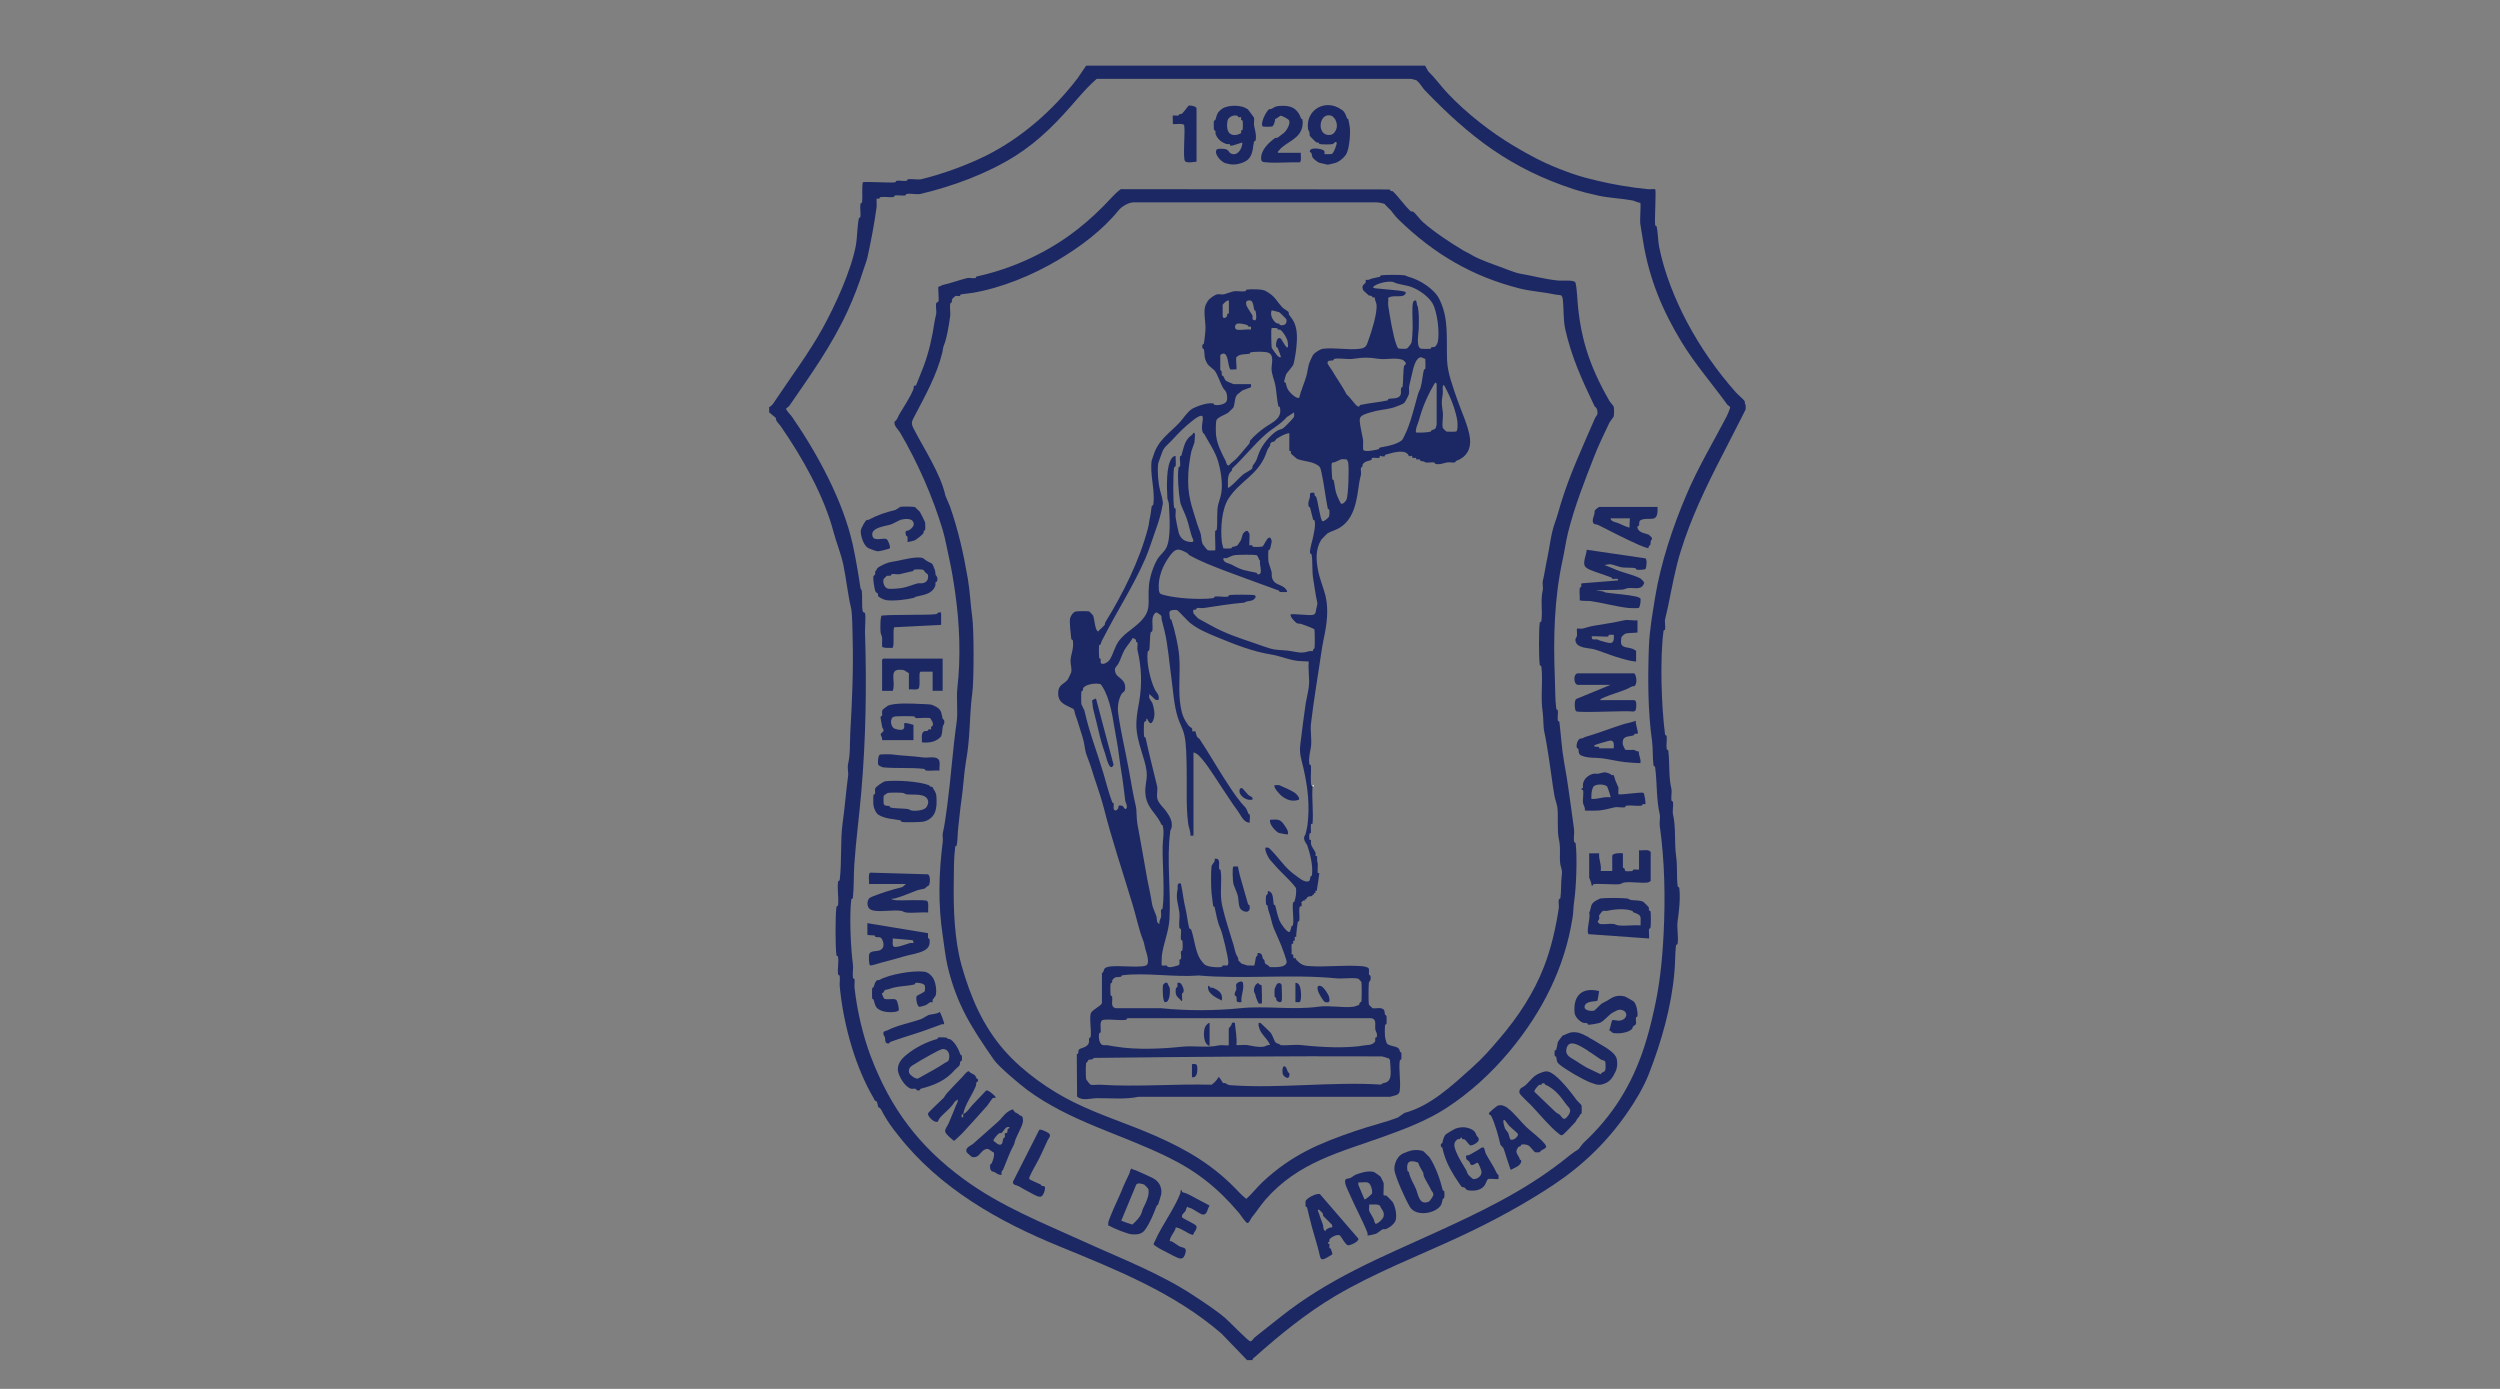 <svg xmlns="http://www.w3.org/2000/svg" id="Capa_1" data-name="Capa 1" viewBox="0 0 180 100"><rect x="0" y="0" width="180" height="100" fill="#808080" stroke="none"/><defs><style>      .cls-1 {        fill: #fafafb;      }      .cls-2 {        fill: #1c2863;      }    </style></defs><path class="cls-2" d="M102.61,4.74l.24.42c.52.49.92,1.08,1.41,1.59,1.34,1.41,3.09,2.78,4.74,3.76,1.09.65,2.06,1.17,3.23,1.63.63.25,1.3.49,1.9.65,1.17.31,2.3.55,3.57.72.31.04.62.07.94.11.16.02.36-.02.53,0,.09.09-.05,2.2,0,2.57.01.1.1.07.11.12.09.4.09,1,.18,1.47.36,1.83,1.14,3.78,2.01,5.42.96,1.81,2.14,3.5,3.52,5.06.14.16.58.51.64.66.02.05-.04.18.06.22v.33c-.1.19-.19.37-.28.56-1.21,2.41-2.5,4.74-3.49,7.15-.4.97-.86,2.23-1.16,3.4-.16.64-.31,1.33-.43,1.94-.14.74-.28,1.4-.44,2.06-.05.19.03.5,0,.71-.01.11-.11.05-.12.16-.26,2.04-.15,5.37.11,7.41.01.11.11.05.12.16.03.27-.04.62,0,.89.01.11.11.05.12.16.11.9.01,1.86.22,2.72.05.22-.03.58,0,.82.01.11.11.05.12.16.03.25-.06.65,0,.88.22.95.08,2.01.22,2.99.11.78.02,1.46.11,2.15.01.11.11.05.12.16.09.71-.02,1.68-.12,2.37-.07.48.07,1.12,0,1.61-.01.11-.11.05-.12.16-.07.55-.05,1.28-.11,1.88-.21,2.48-.92,4.99-1.84,7.35-.38.97-.98,1.97-1.56,2.8-1.43,2.07-3.18,3.77-5.28,5.17s-4.47,2.68-6.8,3.76c-2.96,1.38-6.12,2.59-8.97,4.28-2.07,1.23-3.97,2.78-5.78,4.39-.07.06-.15.09-.15.21h-.39l-1.84-1.91c-3.43-2.96-7.58-4.6-11.67-6.28-4.36-1.78-8.63-4.18-11.62-8.01-.44-.56-.7-.9-1.05-1.52-.1-.17-.18-.45-.39-.5,0-.02,0-.04,0-.06-.04-.13-.05-.42-.22-.39-.11-.24-.24-.43-.35-.64-1.19-2.22-1.95-5.05-2.19-7.61-.02-.23.03-.5,0-.72-.01-.11-.11-.05-.12-.16-.05-.37.06-.85,0-1.22-.01-.11-.11-.05-.12-.16-.08-.64-.08-2.79,0-3.43.01-.11.11-.05.12-.16.06-.5-.07-1.16,0-1.66.01-.11.11-.05.12-.16.16-1.28.03-2.79.21-4.09.16-1.11.24-2.25.39-3.36.04-.25-.06-.64,0-.88.17-.71.12-1.5.16-2.27.13-2.23.23-4.48.17-6.74-.01-.48-.02-1.81-.11-2.2-.23-.95-.34-2.06-.56-3.14-.18-.83-.49-1.55-.7-2.34-.69-2.62-2.23-5.35-3.82-7.65-.12-.17-.34-.32-.34-.58l-.48-.4v-.39c.12-.01.27-.21.33-.3,1.21-1.83,2.53-3.56,3.56-5.44.89-1.62,2.02-4.11,2.35-5.88.11-.61.1-1.43.22-1.97.01-.04.1-.01.11-.12.03-.27-.04-.62,0-.89.01-.11.11-.05.12-.16.05-.42-.03-.97.05-1.41.08-.08,1.96.05,2.3,0,.1-.01.07-.1.12-.11.19-.04.5.03.71,0,.11-.01.05-.11.16-.12.27-.03.69.06.93,0,1.47-.35,3.26-1,4.67-1.7,2.55-1.28,4.8-3.25,6.58-5.57l.61-.9h24.41ZM102.04,5.81c-.09-.05-.34-.12-.45-.13h-22.63c-.5.43-.93.91-1.37,1.41-1.4,1.63-2.72,3.02-4.51,4.15-2.06,1.29-4.49,2.17-6.79,2.72-.25.06-.71-.04-.99,0-.1.01-.07.1-.12.11-.19.04-.5-.03-.71,0-.11.01-.05.11-.16.12-.27.03-.62-.04-.89,0-.1.01-.07.09-.12.11-.05.02-.16-.01-.18,0-.02.02.01.46,0,.58-.17,1.24-.41,2.5-.66,3.64-.06.26-.24.75-.33,1.02-.3.96-.67,1.9-1.07,2.78-1.17,2.57-2.76,4.76-4.25,6.93-.03.04-.2.14-.21.16-.01.14.32.45.42.59,1.84,2.67,3.69,6.08,4.38,9.22.22,1.01.4,2.09.55,3.1.01.08.09.14.1.23.05.41-.01,1.07.06,1.43.03.14.15.11.17.17.07.26-.01,1.03,0,1.37.13,3.85.06,7.75-.27,11.54-.15,1.74-.38,3.43-.5,5.19-.05.73-.02,1.68-.1,2.38-.01.11-.11.05-.12.16-.14,1.12-.04,3.52.12,4.64.04.28-.04.66,0,.95.01.11.11.05.12.16.02.19-.03.41,0,.61.19,1.68.61,3.43,1.15,4.87,1.43,3.79,3.49,6.52,6.71,8.88,2.7,1.98,5.77,3.18,8.64,4.49,2.7,1.23,5.49,2.29,7.93,3.9.78.52,1.59,1.04,2.27,1.62.25.22,1.65,1.65,1.77,1.66.16.02.23-.19.34-.28.62-.5,1.19-.95,1.78-1.41,3.52-2.81,7.2-4.3,11.26-6.15,3.12-1.42,6.28-2.93,9.05-5.08.4-.31.81-.66,1.21-.9.04-.02.29-.39.37-.46,2.14-1.99,3.49-4.22,4.36-6.87.3-.91.51-1.75.7-2.61.43-1.85.61-3.64.71-5.58.13-2.58.08-5.24-.28-7.78-.03-.24.05-.6,0-.82-.25-1.08-.18-2.24-.33-3.38-.01-.11-.11-.05-.12-.16-.07-.54-.03-1.18-.1-1.72-.31-2.18-.31-4.56-.23-6.79.05-1.28.27-2.44.45-3.58.4-2.45,1.28-5.09,2.23-7.32.87-2.06,1.92-3.78,2.92-5.7.05-.1.27-.6.25-.67,0-.03-.16-.12-.2-.17-1.1-1.52-2.35-2.95-3.3-4.52-1.37-2.25-2.3-4.5-2.74-7.08-.08-.47-.16-.96-.23-1.43-.04-.26.06-1.41,0-1.51-.18,0-.43-.15-.57-.17-.84-.15-1.65-.17-2.43-.34-.64-.14-1.22-.28-1.8-.47-4.52-1.48-7.47-3.74-10.74-7.15-.13-.13-.36-.55-.54-.64Z"></path><path class="cls-2" d="M100.05,13.65s.07.14.22.11c.46.44.84,1.03,1.3,1.45.03.03.14,0,.19.04.17.12.49.57.71.76.76.67,2.01,1.51,2.92,2.04.24.14.37.18.61.33.39.25,1.42.62,1.89.79.37.13,1.18.47,1.54.53.89.15,1.77.4,2.76.5.27.03,1.03-.06,1.22.11.07.07.13.75.14.91.17,2.91.83,5.04,2.33,7.65.06.1.29.35.31.42.03.09.03.59,0,.69,0,.03-.29.4-.32.47-.37.79-.77,1.59-1.07,2.37-.67,1.71-1.43,3.63-1.9,5.52-.17.71-.25,1.34-.4,2.02-.59,2.71-.67,5.56-.55,8.45.03.72.01,1.52.1,2.21.01.1.1.07.11.12.04.19-.03.5,0,.71.01.11.11.05.12.16.12.98.16,1.89.33,2.82.3,1.61.49,3.26.72,4.86.04.27-.04.62,0,.89.01.11.11.05.12.16.12.99.04,3.17-.11,4.15-.06.39-.05.81-.12,1.21-.57,3.61-2.2,6.79-4.53,9.59-1.29,1.55-2.83,2.97-4.54,4.08-1.3.85-2.86,1.47-4.4,2.02-3.23,1.17-6.27,1.86-8.65,4.6-.37.43-.63.85-.98,1.28-.07.09-.18.38-.29.39-.14,0-.5-.58-.6-.7-1.56-1.85-3.1-3.06-5.25-4.1-3.4-1.65-6.93-2.52-10-4.77-.54-.4-2.08-1.69-2.43-2.2-1.58-2.29-2.66-3.91-3.33-6.75-.16-.68-.23-1.45-.34-2.15-.35-2.29-.29-4.51,0-6.8.02-.19-.03-.43,0-.59.14-.6.24-1.4.33-2.06.26-1.96.39-4,.67-5.96.1-.72-.03-1.71.05-2.43.26-2.25.16-4.68-.16-6.9-.12-.85-.26-1.69-.44-2.49-.15-.65-.26-1.35-.46-2.02-.72-2.4-1.83-4.9-3.06-6.99-.15-.25-.47-.49-.4-.8.19-.11.23-.32.33-.5.3-.51.8-1.26,1.02-1.81.07-.17-.05-.3.19-.28.18-.47.38-.93.56-1.41.36-.97.62-2.08.78-3.2.03-.21.1-.45.12-.55.03-.21-.06-.6,0-.77.03-.08.14-.07.16-.13.05-.18-.05-.99,0-1.06.11,0,.2-.09.3-.12.59-.13,1.2-.36,1.77-.5.17-.04.42.04.59,0,.04-.01.04-.1.08-.11,2.59-.56,5.19-1.76,7.27-3.4.92-.72,1.64-1.41,2.47-2.3.21-.22.39-.41.65-.59l19.38.02ZM99.72,14.7c-.16-.08-.43-.12-.61-.13h-17.51c-.37.02-.83.29-1.06.57-1.17,1.45-2.78,2.64-4.34,3.57-1.88,1.12-4.09,2.02-6.2,2.38-.25.04-.65.07-.82.11-.04.01-.04.1-.08.11-.1.02-.21-.02-.31,0-.01,0-.2.18-.21.19-.07.11-.03.2-.06.27-.02.05-.1.02-.11.12-.04.27.04.62,0,.89-.08.58-.24,1.59-.43,2.03-.1.24-.08.34-.13.56-.4,1.64-1.23,3.11-1.98,4.55-.19.37-.31.5-.11.9.76,1.49,1.97,3.29,2.31,4.87.01.06.28.63.32.75.62,1.78.98,3.41,1.29,5.21.16.91.19,1.86.32,2.77s.13,4.63,0,5.53c-.14,1.01-.15,2.05-.23,3.09-.05.65-.11,1.15-.22,1.77-.15.9-.19,1.88-.33,2.82-.09.61-.14,1.23-.22,1.88-.05.36-.05,1.07-.12,1.37-.01.04-.1.01-.11.12-.1.8-.09,1.71-.1,2.55-.03,1.98.06,4.15.56,5.95.65,2.3,1.53,4.36,3.1,6.15,1.34,1.52,3.26,2.87,5.02,3.73,1.89.93,3.83,1.52,5.79,2.38,2.4,1.05,4.31,2.19,6.09,4.1.15.16.33.32.5.46.43-.38.79-.86,1.21-1.25,2.08-1.93,4.08-2.77,6.7-3.66,1.02-.35,2.06-.59,3.01-.95.04-.02.44-.32.47-.33,1.86-.49,3.45-1.99,4.8-3.2.84-.75,1.32-1.3,2.06-2.17,1.36-1.59,2.46-3.29,3.18-5.14.53-1.36.85-2.79,1.07-4.21.03-.19-.03-.42,0-.61.01-.11.11-.05.12-.16.07-.53.03-1.07.1-1.66.05-.4-.09-.56-.11-.77-.08-.64.05-1.11-.1-1.78-.14-.6-.03-1.68-.11-2.31-.02-.17-.19-.66-.22-.88-.15-.87-.25-1.78-.39-2.65-.1-.61-.2-1.33-.33-1.89-.08-.35-.06-.98-.11-1.37-.18-1.15.03-2.25-.1-3.32-.01-.11-.11-.05-.12-.16-.07-.56-.07-2.43,0-2.99.01-.11.11-.05.12-.16.1-.77-.08-1.45.1-2.22.04-.18-.04-.46,0-.64.12-.49.22-1.19.33-1.68.18-.82.25-1.74.56-2.57.15-.4.25-.83.39-1.27.64-2.13,1.58-4.12,2.46-6.17.11-.26.25-.21.18-.62-.04-.19-.17-.24-.19-.28-.9-1.88-1.66-3.53-2.11-5.54-.15-.66-.1-1.4-.17-2.08-.05-.49-.18-.35-.52-.42-.85-.18-1.8-.24-2.59-.44-3.42-.86-6.19-2.5-8.7-4.94-.29-.28-.37-.43-.57-.67-.04-.05-.42-.42-.44-.44Z"></path><path class="cls-2" d="M118.5,40.95c-.06.08-.52.09-.63.07-.1-.01-.07-.1-.12-.11-.26-.06-.71-.02-.98-.06-.2-.03-.58-.18-.78-.22-.16-.03-.31.04-.47.05l.65.26c.55.27,1.35.41,1.91.69.08.04.32.28.3.34-.17.55-.68.33-1.13.37-.16.01-.28.1-.44.11-.61.05-1.29.01-1.91.06l.51.07c.08.03.15.08.24.09.76.1,1.41.13,2.15.28.03,0,.29.1.3.12.06.07,0,.63-.11.7-.06.03-.67.02-.79,0-.9-.11-1.77-.36-2.66-.49-.24-.04-.54.02-.8-.06.02-.27-.04-.6,0-.86.01-.1.1-.07.11-.12.02-.07-.04-.19.03-.24l2.62-.21c.04-.2-.27-.08-.4-.11-.04,0-.04-.08-.06-.09-.36-.15-.68-.23-1.04-.37-.24-.09-.8-.25-.9-.48-.14-.32.14-.82.14-1.16l4.22.62c.16.05.08.67.02.75Z"></path><path class="cls-2" d="M69.36,80.21c.26-.1.48-.47.67-.67.32-.34.66-.68.98-1.03.14-.04.56.32.64.43.13.17-.09.08-.17.12-.05.03-.33.47-.4.55-.59.66-1.19,1.34-1.79,1.98-.07.07-.57.56-.61.55-.16-.14-.62-.49-.63-.69,0-.22.17-.37.25-.57.16-.4.34-.78.48-1.17.06-.17.19-.34.19-.55l-.22.15c-.28.48-.76.8-1.1,1.2-.06.07-.1.23-.12.24-.22.14-.73-.33-.72-.57,0-.08,1-.99,1.15-1.15.01-.02.09-.17.21-.31.35-.39.75-.79,1.1-1.16.1-.11.36-.46.49-.43.1.14.33.2.43.29.06.06.07.15.11.21.02.04.1.04.11.08.05.2-.09.17-.11.23-.03.07,0,.17-.05.28-.24.59-.8,1.36-.9,2-.11.04-.13-.06-.11.22.18.04.09-.09.11-.22Z"></path><path class="cls-2" d="M113.57,49.3c-.28-.05-.31-.84.06-.82h4.04c.18.19.22.8,0,.92-.05.03-.13,0-.16.02-.12.06-.3.16-.42.21-.56.23-1.11.37-1.61.59-.09.04-.24.1-.28.19h2.46c.19,0,.16.43.14.58-.02.14-.05.22-.2.24-.53-.08-3.91.12-4.12-.02-.11-.08-.15-.76,0-.88l2.48-1.02h-2.4Z"></path><path class="cls-2" d="M62.57,63.65c.03-.17-.09-.76.09-.82l4.15.12c.18.06.18.67.05.82-.08,0-.25.19-.27.2-.13.05-.41.08-.55.13-.49.18-1.04.43-1.58.58-.09.03-.18.03-.28.03.03.08.29.1.36.11.36.03,2.06-.07,2.21.05s.05.63.08.83c-.5-.04-1.09.06-1.58,0-.17-.02-.24-.1-.38-.12-.58-.08-1.33.08-1.92-.01-.31-.05-.48-.18-.49-.51,0-.16.04-.34.19-.43.16-.1.85-.33,1.08-.41.42-.14.86-.25,1.24-.35l.26-.22h-2.65Z"></path><path class="cls-2" d="M106.07,81.39c.16.1.2.27.26.4.02.05.14.06.14.27,0,.19-.44.43-.62.41-.03,0-.32-.38-.39-.43-.05-.03-.13,0-.16-.02-.07-.04,0-.14-.13-.11-.05.01-.02.08-.04.09-.06.03-.15,0-.19.03-.34.24-.23.55-.11.87.17.44.51.97.73,1.34.05.08.07.23.17.36.03.04.31.29.33.29.28.04.63-.21.61-.52,0-.1-.22-.61-.26-.64-.07-.05-.3.14-.37.15-.21.04-.18-.16-.26-.25-.04-.05-.19-.14-.2-.17-.08-.37.04-.24.17-.29.1-.03.49-.28.65-.36.13-.06.25-.23.41-.19.08.02.12.35.16.43.27.5.56.9.82,1.46.02.04.09.05.1.09.01.05.01.28,0,.29-.03.03-.61-.04-.74,0-.09.03-.18.36-.26.46-.26.36-.72.41-1.13.36-.24-.03-.23-.16-.32-.21-.05-.03-.13,0-.19-.04-.04-.02-.44-.63-.51-.74-.45-.72-.73-1.33-.89-2.08,0-.05-.14,0-.11-.23.01-.11.1-.07.11-.12.04-.19.09-.44.24-.61.05-.05.62-.39.71-.42.42-.15.85-.13,1.24.1Z"></path><path class="cls-2" d="M99.39,84.7s.23.44.23.47c.03.14-.03.87,0,.9.01.01.13-.01.21.02.03.01.44.44.45.47.19.34.29.87.22,1.25-.05.28-.45.58-.7.68-.08.03-.19,0-.25.02-.08.03-.4.29-.47.32-.08.03-.59.15-.62.12-.01-.02.02-.13,0-.18-.32-.83-.89-1.87-1.25-2.71-.1-.24-.3-.62-.35-.84-.09-.45.17-.31.4-.42.04-.02.27-.19.31-.21.39-.15.94-.32,1.35-.21.04.01.46.31.47.33ZM98.78,85.94c.06-.18-.07-.66-.23-.76-.18-.12-.53-.02-.75-.05v.18s.44,1.04.44,1.04c.06.06.52-.37.53-.4ZM99.43,86.98s-.04-.13-.08-.17c-.15-.15-.56-.06-.77-.09.02.14-.03.33,0,.46,0,.04.28.49.32.58.03.07.07.33.15.35.15.02.52-.35.56-.49.07-.3-.02-.42-.18-.65Z"></path><path class="cls-2" d="M68.19,74.71s0,.06.06.09c.04.02.11,0,.16.02.36.23.6.71.74,1.1.02.05.09.05.1.08.02.08.02.29,0,.36,0,.04-.09.03-.11.08-.03.07,0,.15-.06.27-.04.07-.23.21-.31.3-.66.77-1.44,1.11-2.48,1.38-.04.01-.04.1-.08.11-.25.07-.24-.1-.28-.11-.1-.02-.22.02-.32,0-.44-.1-.91-.9-.96-1.31-.05-.46.24-.82.56-1.09.66-.56,1.53-.99,2.26-1.18.05-.01.04-.1.08-.11.09-.02.52-.02.61.02ZM68.01,76.54c.1-.07.25-.08.3-.23.1-.33.02-.72-.36-.78-.19-.03-.73.3-.94.41-.41.22-.92.52-1.33.78-.19.12-.29.3-.22.53.04.15.47.45.61.41.08-.02.29-.16.39-.21.49-.26,1.1-.61,1.56-.91Z"></path><path class="cls-2" d="M111.7,77.25c.6.35,1.41,1.39,1.84,1.98.05.06.31.3.33.36.02.09.02.5,0,.58,0,.04-.08.04-.09.06-.12.29-.12.17-.22.33-.1.15-.02.1-.21.31-.12.12-.79.87-.89.87-.11,0-.17-.07-.24-.12-.61-.47-1.4-1.43-1.96-2.02-.16-.17-.83-.77-.86-.91-.06-.36.25-.39.42-.54.41-.37.56-.71,1.12-.91.3-.11.46-.16.76.01ZM111.21,78.02c-.21-.09-.2.06-.22.07-.06.03-.14,0-.19.04-.07.04-.37.38-.32.48.49.47.98.94,1.47,1.41.19.17.23.15.31.21.24.19.3.58.65.09.33-.46.02-.56-.19-.87-.37-.54-.85-1.1-1.47-1.36-.02,0-.02-.07-.03-.07Z"></path><path class="cls-2" d="M102.48,82.88s.42.41.44.44c.44.64.78,1.64.96,2.37.01.05.1.04.11.08.02.08.02.35,0,.44-.01.1-.1.07-.11.12-.03.11-.07.34-.13.44-.4.63-1.8.84-2.23.14-.32-.53-.98-2-1.11-2.59-.08-.41.15-.99.5-1.21.14-.09.63-.27.79-.29.23-.02.56-.04.77.07ZM102.51,84.67c-.03-.08,0-.18-.05-.26-.12-.23-.28-.44-.35-.7-.6-.22-.87-.1-.78.56.01.1.1.07.11.12.1.48.3.74.49,1.17s.24,1.27.96.95c.06-.03.31-.41.31-.46.01-.21-.11-.27-.15-.35-.16-.35-.42-.74-.54-1.02Z"></path><path class="cls-2" d="M118.33,64.94s.36.34.37.37c.04.09.01.18.03.23.02.05.1.04.11.08.03.13.03.99,0,1.15-.01.1-.1.07-.11.12-.03.12.03.65,0,.68l-4.36-.31c-.18-.25.17-1.18.05-1.54.19-.4.04-.6.46-.86.02-.01.31-.16.33-.17.35-.05,1.59-.05,1.94,0,.12.02.19.1.28.11.29.04.59,0,.89.13ZM117.56,65.6c-.49-.21-1.33-.14-1.84-.02-.1.02-.22-.02-.32.01-.03,0-.25.29-.26.31-.02.08.02.18,0,.26-.02.09-.11.15-.11.22,0,.01.14.14.15.14.27.06.69-.03.98,0,.15.02.24.1.38.11.49.06,1.08-.05,1.58,0,0-.7.11-.72-.51-.94-.05-.02-.05-.08-.06-.09Z"></path><path class="cls-2" d="M81.77,84.26c.39.17.84.37,1.23.56.44.22.68.66.61,1.16-.02.12-.18.61-.23.75-.02.05-.08.04-.1.09-.2.52-.46,1.21-.84,1.73-.23.32-.58.35-.96.32-.31-.03-1.29-.42-1.54-.58-.13-.08-.17.05-.14-.27.01-.15.32-.84.4-1.04.18-.42.37-.79.52-1.16.17-.44.39-.9.59-1.32.05-.11.04-.25.15-.37.1.09.21.09.31.13ZM82.43,85.31c-.16-.07-.55-.19-.63,0l-1.07,2.58c.26.1.52.2.79.28.23-.19.56-.52.67-.83.07-.19.04-.19.13-.37.18-.36.49-.99.35-1.38,0-.02-.24-.26-.26-.27Z"></path><path class="cls-2" d="M66.91,56.55s.07.14.22.1c.12.27.27.37.29.68.06.78,0,1.57-.89,1.82-.18.05-1.44.07-1.61.03-.04-.01-.03-.1-.08-.11-.54-.12-1.03-.09-1.57-.39-.19-.1-.35-.48-.38-.68-.02-.13-.02-.66,0-.77.01-.04.1-.03.11-.08.03-.13-.03-.26.02-.39.04-.12.57-.49.73-.51.75-.09,2.46,0,3.16.3ZM66.69,57.43c-.26-.3-1.09-.19-1.44-.24-.08-.01-.14-.09-.23-.1-.22-.03-.88-.03-1.1,0-.02,0-.29.19-.29.2-.02.07-.02.46-.01.55.03.22.29.17.41.19.04,0,.03.1.08.11.32.08.92.06,1.26.11.09.01.15.09.28.11.29.04.92,0,1.07-.27.13-.22.17-.44-.01-.65Z"></path><path class="cls-2" d="M114.41,74.71c.29.15.6.35.87.51.34.2,1.07.61,1.13,1.05.08.48,0,.74-.22,1.14-.12.22-.3.45-.57.57-.46.21-.65.13-1.11-.04-.53-.2-1.76-.91-2.22-1.29-.23-.18-.19-.32-.24-.55,0-.04-.1-.03-.11-.08-.02-.07-.02-.29,0-.37,0-.04.1-.03.11-.08.05-.19.08-.33.11-.53,0-.03.32-.45.34-.47.03-.02.54-.23.57-.23.57-.09.85.11,1.33.35ZM114.35,75.66c-.37-.21-1.32-.93-1.54-.24-.19.58.29.72.67.97.22.14.49.33.75.47.34.18.69.32,1.03.49.01-.17.27-.12.32-.31.03-.1.03-.47,0-.58-.02-.12-.25-.13-.31-.17-.31-.2-.6-.43-.93-.62Z"></path><path class="cls-2" d="M63.51,53.27c.05-.13-.12-.33-.1-.41.02-.09.21-.15.21-.28,0-.08-.09-.16-.1-.23-.02-.14-.14-.68-.12-.75.01-.04.1-.03.11-.08.03-.12-.03-.27.02-.39.01-.03.32-.28.38-.31.45-.22,1.69-.17,2.23-.14.23.01.75.02.93.06.05,0,.4.18.44.22.31.22.28.48.36.79.01.05.17.03.11.34-.02.09-.09.14-.1.23-.04.21-.03.47-.12.7-.36.41-.85.48-1.38.43.02-.24-.1-.68.17-.8.08-.04.18,0,.23-.03.05-.02.03-.08.08-.1s.16.01.18,0-.02-.13,0-.18c.02-.05.1-.04.11-.08.07-.27-.06-.33-.16-.54-.12-.08-.82,0-1.03-.02-.11-.01-.05-.11-.16-.12-.19-.02-1.28-.03-1.43.02-.33.09-.27.78.09.88.9.27.58-.32.65-.4.08-.08.54.08.66.11v1.1h-2.26Z"></path><path class="cls-2" d="M66.47,40.2s.23.17.28.2c.39.23.34.06.51.51.1.24.06.17.1.46.01.09.2.14.11.48,0,.04-.1.03-.11.08-.02.07.01.17-.02.25-.24.61-.83.64-1.38.78-.06.01-.11.07-.18.09-.49.12-1.44.24-1.98.16-.13-.02-.5-.18-.57-.29-.03-.05,0-.14-.03-.19-.03-.04-.14-.05-.18-.18-.07-.22-.18-.86-.13-1.07,0-.02.2-.11.11-.33.12-.06.11-.19.19-.26.11-.11.57-.32.74-.37.18-.06.49-.1.69-.14.44-.09,1.42-.35,1.85-.19ZM66.62,41.21c-.06-.06-.08-.16-.17-.19-.09-.03-.49-.03-.6-.01s-.07.1-.12.11c-.34.07-.64.15-.94.22-.17.04-.42-.04-.59,0-.04.01-.03.1-.08.11-.09.02-.18-.02-.28.02-.01,0-.21.2-.22.22-.08.25.05.62.3.69.17.05.83-.01,1.04-.05.38-.06.79-.25,1.12-.33.11-.02.24.01.36-.01.31-.06.43-.31.37-.61,0-.02-.16-.14-.19-.17Z"></path><path class="cls-2" d="M89.83,7.85s.45.59.46.63c.03.16-.02.37,0,.54.06.34.2.73.11,1.1-.01.04-.1.03-.11.08-.09.37-.05.64-.24,1.02-.13.26-.33.4-.61.5-.44.16-.77.16-1.21.03-.3-.09-.85-.66-.63-.98.06-.09.48-.06.6-.04.28.05.27.26.44.33.48.21.81-.39.81-.79-.03-.03-.71.25-.85.22-.04,0-.03-.1-.07-.11-.09-.02-.18.01-.29-.03-.34-.14-.56-.33-.71-.67-.03-.08,0-.18-.02-.25-.01-.05-.1-.02-.11-.12s-.02-.51,0-.6c0-.04.09-.03.11-.08.12-.39.12-.55.5-.81.42-.28,1.42-.28,1.8.04ZM89.12,8.35c-.26-.12-.69.06-.74.35-.1.54,0,1.12.67,1.01.03,0,.29-.1.3-.12.03-.04,0-.13.01-.17.03-.06.1-.05.11-.08.02-.08.02-.56,0-.64,0-.04-.09-.03-.11-.08-.02-.05.02-.16,0-.18s-.13.02-.18,0-.04-.08-.06-.09Z"></path><path class="cls-2" d="M96.62,7.91c.23.17.27.37.37.62,0,.02.08.02.09.06.02.1.1.5.11.6.05.46-.04,1.45-.23,1.85-.12.26-.53.61-.81.69-.06.02-.51.12-.54.13-.03,0-.52-.11-.59-.13-.14-.04-.46-.28-.52-.41s-.04-.22-.08-.3c-.02-.05-.21-.05-.06-.24.14-.16.88-.08.99.1.04.06,0,.19.01.21.02.02.45.01.51,0,.16-.03.42-.78.37-.83-.12-.11-.24.11-.26.11-.18.04-.79.04-.97,0-.04,0-.04-.08-.06-.09-.06-.03-.14-.01-.19-.04-.03-.02-.45-.43-.46-.47-.02-.07,0-.16-.02-.25-.02-.07-.08-.12-.1-.23-.2-1.4,1.28-2.22,2.41-1.39ZM95.91,8.35c-.91-.35-1.13,1.24-.34,1.36.26.04.44-.04.57-.26.17-.29.14-.56,0-.85,0-.02-.21-.25-.23-.25Z"></path><path class="cls-2" d="M115.14,71.33s-.1.68-.12.71c-.08.09-.81,0-.92.38-.1.35.44.39.67.35.04,0,.45-.44.55-.51.1-.07.25-.12.36-.19.45-.28.69-.46,1.29-.33.04,0,.64.34.67.38.19.2.29.75.26,1.02-.01.1-.1.07-.11.12-.03.14.03.33,0,.47,0,.03-.16.13-.2.17s-.04.14-.1.2c-.29.28-1,.35-1.37.27-.02,0-.18-.18-.26-.19.08-.13.16-.67.23-.73.05-.04.36.05.5.04.64-.07.68-.75.05-.79-.15-.01-.37.13-.51.2-.32.17-.62.61-.93.74-.1.04-.74.16-.85.14-.04-.01-.03-.1-.08-.11-.09-.02-.17,0-.29-.03-.26-.1-.58-.43-.61-.71-.12-1.21.51-1.89,1.77-1.57Z"></path><path class="cls-2" d="M72.94,79.89s.1.16.14.19c.13.09.14.03.34.22.03.03.13.03.17.08.06.07.08.29.06.39-.05.4-.56,1.13-.62,1.59-.33.61-.54,1.2-.8,1.84-.03.07-.19.14-.1.38-.29.06-.42-.21-.7-.24-.16-.11-.17-.31-.13-.49,0-.04.09-.05.1-.09.1-.24.21-.5.16-.77-.29-.14-.39-.41-.73-.18-.31.22-.37.57-.83.5-.03,0-.39-.32-.4-.35-.14-.35.3-.46.48-.62.6-.54,1.18-1.05,1.78-1.58.2-.17.42-.49.61-.64.09-.07.38-.27.47-.23ZM72.68,81.15c-.31-.07-.39.29-.57.42-.04.03-.14,0-.19.04-.08.05-.43.44-.39.52,0,.02.33.27.36.27.33.11.28-.23.35-.44.02-.05.1-.04.11-.08.02-.08-.02-.26,0-.29.02-.02.13.02.16-.04.04-.06.02-.19.05-.26s.15,0,.11-.15Z"></path><path class="cls-2" d="M117.79,51.89c-.09.18.22.84.11.94-.02.02-.12-.02-.18,0s-.04.09-.12.12c-.34.12-.82-.02-.76.63,0,.06.16.39.18.4.07.04.48,0,.62.01.1.02.22.14.36.11-.03.3.17.52.11.83-.04.04-.98-.04-1.13-.06-.51-.06-1.1-.2-1.61-.27-.48-.06-1.06,0-1.51-.2-.24-.1-.18-.32-.22-.48-.01-.04-.1-.04-.11-.08-.05-.2.03-.54.22-.65.05-.03.13-.01.17-.03.24-.12.34-.14.61-.22.66-.2,1.52-.53,2.24-.76.33-.11.68-.16,1.01-.28ZM116.19,53.88c0-.24.07-.55-.25-.56-.07,0-1.09.29-1.13.34-.15.15.28.09.32.12.02.02,0,.1.01.1h1.05Z"></path><path class="cls-2" d="M95.03,85.97l2.78,3.22c.01.22-.57.48-.75.47-.17,0-.52-.67-.59-.71-.18-.11-.63.12-.74.28-.03.04,0,.13-.03.19-.01.03-.08,0-.09.04-.03.13.1.06.11.12.02.08-.02.17,0,.26,0,.04.08.03.1.08.03.07.13.35.11.39-1,.64-.79.4-1.05-.5-.13-.44-.28-.97-.42-1.46s-.22-.89-.35-1.41c-.01-.05-.1-.02-.11-.12-.01-.08,0-.26,0-.33.04-.21.8-.61,1.03-.51ZM95.03,87.13c-.27-.14-.08.17-.06.25.07.27.26.7.29.83.02.09.01.45.19.4.04-.01.02-.08.04-.09.06-.03.23-.12.25-.13.12-.05.24.09.16-.21-.18-.2-.47-.45-.63-.64-.03-.04,0-.14-.04-.19,0-.01-.2-.21-.22-.22Z"></path><path class="cls-2" d="M119.34,36.49c.07,1.27-.52.69-1.17.94-.2.08-.13.27-.16.4-.01.05-.2.02-.08.26.14.29.56.31.78.41.02,0,.24.22.24.24,0,.11-.08.16-.1.23-.02.09,0,.18-.02.25,0,.02-.17.1-.14.26-.22-.06-.44-.14-.65-.23-.94-.41-1.96-.94-2.97-1.45-.14-.07-.37,0-.39-.27s.15-.44.13-.71c-.02-.1.31-.32.34-.32h4.17ZM117.35,37.32h-1.38c-.03.07.09.18.13.2.09.06.34.11.43.15.26.11.51.25.79.32l.03-.66Z"></path><path class="cls-2" d="M108.55,79.79c.42.28.95.98,1.34,1.35s1.02.81,1.37,1.27c.24.32-.27.29-.4.55-.1,0-.22.02-.32,0s-.35-.44-.54-.51c-.12-.05-.36-.08-.47-.03-.01,0-.02.07-.05.1-.05.03-.12.03-.17.07-.01.01-.13.25-.13.28.01.28.21.37.25.62.12.04.11.08.08.2-.08.28-.5.4-.73.54-.03,0-.17-.49-.2-.56-.12-.31-.2-.65-.33-1-.01-.03-.21-.23-.22-.25-.12-.54-.4-1.58-.68-2.1-.03-.05-.13-.02-.15-.15-.01-.08.57-.54.65-.57.27-.08.49.03.71.18ZM108.35,80.66c-.23-.15-.03.47,0,.56s.21.29.25.37c.05.12.09.36.13.42.13.19.62-.15.56-.37-.01-.04-.54-.49-.64-.59-.05-.06-.28-.37-.3-.39Z"></path><path class="cls-2" d="M62.46,66.47l4.36.72c.01.11-.02.24,0,.35.01.04.1.01.11.12.07.56-.25.76-.74.92-.37.12-.76.18-1.1.28-.59.17-1.07.31-1.6.44-.15.04-.75.24-.84.21-.1-.03-.11-.7-.06-.83.1-.23.5-.18.7-.24.35-.11.38-.41.26-.72-.14-.35-.26-.2-.51-.26-.04,0-.03-.1-.08-.11-.05-.01-.51,0-.51-.06v-.83ZM65.77,67.9s0-.21-.09-.21l-1.4-.12c.02.14-.07.55.09.6.22.07.9-.2,1.15-.27.07-.02.23.01.25,0Z"></path><path class="cls-2" d="M117.9,44.66v.88c-.25.04-.61.02-.84.07-.08.02-.31.21-.32.29-.05.38-.08.6.3.7.19.05.44.06.6.16.02.02.16.1.16.1v.77c-.48-.03-.98-.2-1.45-.34-.5-.15-1.13-.42-1.57-.54-.4-.11-1.35-.06-1.35-.69,0-.12.1-.18.11-.28.02-.1-.02-.5,0-.52.02-.02.31.02.4,0,.21-.05.56-.17.84-.21.78-.13,1.48-.23,2.16-.39.25-.06.68.04.96,0ZM115.81,45.82c-.08.05-1.03-.04-1.21,0,.01.34.2.18.4.22.02,0,.16.08.33.12.54.14.92.36.87-.45-.11.01-.25-.03-.35,0-.06.02-.03.11-.04.11Z"></path><path class="cls-2" d="M85.1,85.73s-.02.1.04.11c.38.09.62.26.95.43s.67.35,1,.53c-.19.27-.15.74-.57.63-.11-.03-.59-.36-.75-.43-.09-.04-.2-.03-.28-.12-.08.09-.1.26-.13.31-.06.09-.32.28-.25.45.04.09.83.45.96.56.25.22-.12.49-.17.72-.45-.11-.78-.47-1.24-.55-.07.36-.41.61-.44.99.06,0,.11,0,.16.03.21.11.36.25.55.35.22.12.53.04.43.45-.15.6-.43.45-.85.24-.29-.15-.65-.33-.95-.49-.06-.03-.5-.3-.5-.34,0-.08.08-.22.12-.3.48-1.08,1.41-2.32,1.81-3.4.02-.06-.03-.28.11-.18Z"></path><path class="cls-2" d="M93.66,10.98c-.03.16.08.65-.09.71-.77-.03-1.61.07-2.37,0-.25-.02-.4-.01-.4-.3,0-.61.54-1.11,1-1.45.04-.03.14,0,.19-.03.14-.1.31-.23.44-.33.2-.16.49-.66.39-.9-.05-.11-.49-.34-.62-.35-.03,0-.31.24-.4.24.03.11-.09.45-.17.52-.07.05-.69.05-.73,0-.16-.22.25-1.07.47-1.22.04-.03.13,0,.19-.04.2-.1.24-.18.54-.2.82-.07,1.3.14,1.58.9.02.05.09.04.1.08.02.08.02.34,0,.43-.14,1-1.19,1.15-1.69,1.79-.04.06-.11.07-.08.17h1.66Z"></path><path class="cls-2" d="M67.18,70.42c.19.3.28.9.19,1.26,0,.02-.2.27-.22.3-.02.05.01.16,0,.18s-.13-.02-.18,0c-.03.01-.27.2-.31.21-.07.03-.42.13-.47.12-.16-.03-.27-.62-.19-.77.04-.07.57-.26.59-.38.02-.08.02-.3,0-.37-.06-.17-.52-.24-.67-.2-.04,0-.03.1-.08.11-.64.15-1.16.09-1.83.33-.28.1-.24-.05-.42.26-.01.02-.09.03-.09.06,0,.05.11.31.14.35.13.16.7-.04.89.11.08.07.25.72.16.78-.23.16-.92.12-1.18.02-.51-.2-.47-.37-.61-.81-.02-.05-.1-.04-.1-.08-.02-.09-.02-.66,0-.75,0-.04.08-.04.1-.08.06-.16.09-.38.25-.49.04-.03.13,0,.16-.02.68-.4,2.41-.7,3.22-.6.3.04.51.24.66.47Z"></path><path class="cls-2" d="M118.02,61.22c.2.02.44-.03.64,0,.01,0,.19.1.19.11v2.1s-.18.11-.19.11c-.52.07-1.21-.08-1.72,0-.13.02-.2.1-.33.12-.32.05-1.76-.07-1.9.01-.03.02.01.14-.12.09.03-.13-.17-.55-.17-.58v-1.74h.72c-.05.45.19.81.11,1.27h.83v-1.08c0-.22.61-.22.77-.19v1.05s.08-.02.11.04.02.17.09.19c.06.02.36.01.44,0,.1-.01.07-.1.12-.11.08-.02.4.02.4,0v-1.38Z"></path><path class="cls-2" d="M67.87,47.42v2.32h-.72v-1.38h-.86c-.19,0,.02,1.03-.16,1.22-.12.12-.51.03-.69.05v-1.16s-.33-.21-.36-.22c-1.22-.21-.54.74-.8,1.49h-.77v-2.24s.08-.08.08-.08h4.28Z"></path><path class="cls-2" d="M65.87,36.5s.33.32.35.34c.05.06.38.73.39.77.01.1.02.46,0,.54,0,.04-.08.04-.09.06-.03.06,0,.15-.04.19-.08.12-.53.47-.63.51-.05.02-.49.13-.51.12-.01-.12.02-.25,0-.36-.01-.1-.1-.07-.11-.12-.1-.42.05-.29.22-.38.14-.07.35-.27.34-.43-.02-.47-.63-.4-.95-.31-.13.04-.52.27-.69.33-.4.13-1.52.22-1.33.85.12.42.85.05,1.04.23.09.08.27.54.21.63-.03.05-.77.24-.9.22-.11-.01-.6-.19-.69-.25-.31-.19-.55-.92-.5-1.27.02-.13.3-.66.41-.72.05-.03.13,0,.18-.04.68-.36,1.15-.5,1.91-.7.02,0,.33-.21.35-.22.11-.03.95-.02,1.05.02Z"></path><path class="cls-2" d="M115.95,55.72s.02.06.07.08c.04.02.12-.01.16.01.03.02.1.32.13.39.02.06.21.48.22.51.01.09-.03.45,0,.47.08.08,1.55-.16,1.79-.1.09.03.18.79.15.82-.02.01-.13-.02-.18,0-.06.02-.02.1-.12.11-.32.04-.74-.05-1.06,0-.11.01-.05.11-.16.12-.21.03-.52-.05-.71,0-.28.07-.72.18-1.06.22-.12.02-1.04.03-1.08,0,.06-.21-.09-.35-.12-.52-.04-.26.06-.71,0-.93-.01-.04-.28-.06,0-.18-.09-.5.27-.9.75-1.01.1-.02.22.01.33,0,.42-.08.41-.19.89.02ZM115.73,56.65c-.16-.22-.91-.23-1.03.03s-.13.57-.12.84c.48.04.88-.19,1.38-.11.03-.03-.2-.7-.24-.76Z"></path><path class="cls-2" d="M75.53,81.61c.18.15-.05.39-.09.47-.2.43-.4.88-.59,1.27-.24.48-.53.93-.74,1.42,0,.04-.01.08,0,.12.03.06.71.33.83.4.03.02.03.08.06.09.06.04.16-.02.21.05.11.14-.09.65-.23.71-.18.09-.49-.11-.67-.2-.31-.15-.67-.37-.98-.54-.13-.07-.42-.06-.4-.31l1.88-3.71c.05-.16.64.16.7.21Z"></path><path class="cls-2" d="M67.76,44.11v.88l-3.36.17c-.15.09.03,1.44-.15,1.49-.24-.02-.5.04-.73-.07-.03-.22.01-.46-.01-.68-.01-.12-.09-.22-.11-.39s-.03-1.16.09-1.19c.66-.06,1.32-.03,1.98-.05.56-.02,1.43.01,1.93-.05.08-.01.14-.2.36-.11Z"></path><path class="cls-2" d="M86.15,11.64c-.18.02-.72.12-.83-.04-.17-.24.03-2.16-.06-2.58-.07-.2-.81-.01-.82-.12.02-.1-.02-.55,0-.58.02-.02.31.02.4,0,.04,0,.04-.08.06-.09.07-.03.15,0,.19-.04.13-.09.46-.57.49-.58.14-.05.57.05.57.19v3.84Z"></path><path class="cls-2" d="M67.98,73.75s-.13-.02-.18,0c-.44.16-.91.34-1.38.5-.75.26-1.57.49-2.32.77-.06.02-.03.15-.23.1-.17-.04-.13-.32-.15-.41-.02-.09-.09-.15-.11-.23-.05-.27.13-.22.29-.3.7-.36,1.63-.53,2.41-.8.11-.04.48-.28.54-.3.24-.07.59-.06.82-.22.07.12.36.83.3.88Z"></path><path class="cls-2" d="M67.65,55.48c-.3-.03-.68.04-.97,0-.11-.01-.05-.11-.16-.12-.9-.11-2-.02-2.93-.11-.05,0-.32-.13-.34-.16-.08-.11-.03-.69.1-.76.04-.02.69-.03.79-.02.79.11,1.58.12,2.37.23.23.03.54-.04.77,0,.54.09.33.53.36.94Z"></path><path class="cls-2" d="M93.27,68.95s.02.1.08.17c.3.32.51.42.94.44,1.2.08,2.5-.09,3.7,0,.13,0,.52.06.56.18.05.15-.01.3.02.44.01.04.1.01.11.12.05.35-.11.35-.12.44-.03.24-.04,1.38,0,1.59,0,.02.24.25.26.26.18.04.42-.03.59,0,.34.07.26.27.31.46,0,.05.1.01.11.12s.01.46,0,.55c-.01.04-.1.01-.11.12-.02.16-.02.61,0,.78,0,.08.09.41.12.48.1.22.67.2.85.38.1.1.07.15.11.25,0,.02.08.02.09.06.02.08.02.4,0,.48-.01.04-.1.01-.11.12-.08.65.09,1.51,0,2.16-.04.34-.42.32-.69.42h-18.12c-.94.2-2,.09-2.98.1-.45,0-1.07.22-1.44-.12l-.02-3.04c.17-.07.08-.17.13-.3.07-.18.6-.14.73-.51.05-.14,0-.24.03-.35,0-.05.1-.01.11-.12.06-.47-.1-1.22,0-1.65.07-.26.65-.48.81-.74v-2.18c.16-.07.09-.23.22-.35.36-.33,2.33.03,2.94-.19.35-.13.02-.97-.05-1.25-.06-.21-.05-.33-.14-.55-.31-.76-.49-1.7-.76-2.58-.71-2.37-1.47-4.58-2.1-7.06-.22-.86-.59-1.82-.89-2.82-.09-.3-.33-.88-.38-1.07-.1-.42-.1-.69-.24-1.13-.2-.61-.33-1.11-.53-1.64-.04-.12-.03-.27-.13-.38-.54-.29-1.11-.4-1.09-1.15.01-.64.45-.62.7-.98.02-.02.23-.48.24-.51.05-.3-.06-.57-.05-.82,0-.44.25-.84.17-1.44-.01-.11-.11-.05-.12-.16-.04-.32-.13-1.15-.09-1.43.03-.18.22-.48.41-.52.15-.03.82-.04.97-.01.02,0,.27.27.28.29.1.23.14.99.31,1.12.12.08.1-.01.12-.04.05-.04.4-.37.41-.4.03-.05,0-.13.04-.18,1.27-2.06,2.47-4.46,3.07-6.77.09-.33.09-.57.17-.89.06-.26.06-.5.11-.72.01-.04.1-.01.11-.12.14-1.04-.26-2.11-.12-3.15,0-.02.1-.27.13-.37.33-1.11,1.14-1.58,1.89-2.38.23-.25.57-.78.89-.97.35-.2,1.06-.45,1.49-.4.1.01.07.1.12.11.23.05.54,0,.74-.12s.19-.35.16-.57c-.04-.34-.18-.34-.31-.58-.17-.32-.34-.85-.54-1.15-.1-.15-.45-.36-.55-.53-.29-.47-.17-.63-.26-1.05,0-.04-.1-.01-.11-.12-.04-.28.1-.25.11-.29.03-.13.1-.75.11-.93.05-.57-.17-1.31,0-1.82,0-.02.16-.3.17-.32.11-.17.5-.45.69-.48.16-.02.35.03.48,0,.1-.02.62-.21.72-.22.24-.03.54.04.78,0,.11-.01.05-.11.16-.12.29-.04,1.12-.04,1.34.1.74.43.67.6,1.2,1.18.13.14.4.25.45.35.03.05,0,.15.04.19.3.39.45.62.53,1.15.1.62-.06,1.81-.22,2.41-.04.13-.5.65-.53.72-.02.05-.14.47-.14.51,0,.1.11.07.12.12.07.32.09.44.35.72.14.14.41.39.61.35.12-.52.36-1.03.51-1.54.11-.36.11-.71.26-1.07.02-.06.2-.44.22-.47.12-.18.51-.43.73-.46.81-.1,1.85.11,2.66,0,.47-.06.48-.27.62-.65.2-.55.64-1.92.57-2.53-.02-.2-.14-.31-.12-.52-.19.05-.19-.07-.26-.11-.03-.02-.11,0-.16-.02-.03-.02-.41-.36-.42-.38-.16-.39.11-.43.17-.55.03-.07,0-.19.02-.2.02-.02.13.02.18,0,.41-.16.41-.12.83-.22.04-.01.01-.1.12-.11.31-.04,1.36-.04,1.66,0,.02,0,.21.09.32.12.8.22,1.83.87,2.19,1.61.69,1.4.49,2.76.55,4.38.03.92.43,1.94.72,2.8.27.8.83,1.97.93,2.83.09.8-.28,1.37-1,1.63-.05.02-.04.09-.08.1-.15.04-.38-.02-.54,0-.28.04-.45.17-.83.12-.1-.01-.07-.1-.12-.11-.17-.04-.42.03-.6,0-.08-.01-.11-.1-.41-.11.04-.17-.13-.1-.28-.11-.03-.18-.02-.09-.22-.11-.02,0-.04,0-.06,0-.03-.27-.15-.11-.17-.11-.06-.01-.1-.05-.11-.06-.21-.49-1.14-.21-1.56-.09-.09.03-.18.02-.15.15-.07,0-.15,0-.22,0-.03,0-.14-.15-.17.11-.05,0-.11,0-.17,0-.11,0-.27-.02-.35,0-.07.02-.02.1-.03.11-.13.14-.46.06-.65.35-.03.04-.01.12-.04.19,0,.02-.08.02-.09.06-.03.14.02.34,0,.49-.01.09-.09.34-.12.55-.18,1.23-.31,2.63-1.45,3.3-.25.15-.66.26-.85.39-.03.02-.42.42-.44.45-.41.67-.38,1.42-.24,2.16.13.69.41,1.32.55,1.89.23.98.09,2.06-.11,2.97-.09.41-.16.86-.22,1.27-.24,1.65-.53,3.31-.72,4.96-.06.51.07,1.16,0,1.66-.06.41-.18.75-.12,1.22.01.11.11.05.12.16.03.23-.07,1.35.05,1.41l.06.11c-.06.85.08,1.81,0,2.65-.12-.01-.12,0-.11.11-.02.02,0,.46,0,.55-.15-.08-.14.35-.11.46.02.06.06.03.11.03,0,.09-.01.19,0,.28.04.24.3.53.33.65.03.11-.08.27.11.24.01.09,0,.19,0,.28,0,.11.05.2.05.3,0,.11-.02.61,0,.64,0,0,.09,0,.11,0-.03.34-.11.81-.17,1.16,0,.03,0,.08,0,.11-.12-.01-.12,0-.11.11,0,0,0,.04,0,.06-.14-.04-.1.1-.11.11s-.15-.03-.11.11c-.03,0-.08,0-.11,0-.21.05-.25.02-.33.22-.21.03-.07.08-.11.11-.02.01-.09-.02-.12,0-.21.16-.09.16-.1.22s0,.11,0,.17c-.15,0-.15.07-.17.19-.03.26.04.58,0,.83-.01.1-.1.07-.11.12-.04.19-.09.68-.11.9,0,.05,0,.11,0,.17-.15-.03-.11.04-.11.17,0,0,0,.08,0,.11-.17-.03-.1.08-.11.22-.04.02-.1-.04-.11.03-.03.11,0,.41,0,.55,0,.11-.06.22.11.19,0,.02,0,.04,0,.06.02.34.08.18.11.22ZM100.38,20.33c-.32-.15-1.26.05-1.53.34.05.07.11.08.19.09.52.06,1.09.09,1.66.16.11.02.49.05.52.14-.08.48-.92.11-1.27.39.02.18-.02.37,0,.54.1.68.35,2.21.59,2.83.02.05.09.23.12.25.06.06.53.05.63.03.05-.01.33-.36.34-.44.05-.22.07-.76.08-1.02.02-.4-.08-1.63.04-1.89.04-.08.06-.11.15-.12.14-.02.07.35.18.43.1.52.08,1.06.07,1.59,0,.28-.23,1.41.19,1.46.11.01.56.02.65,0,.04,0,.03-.09.08-.11.06-.02.15,0,.24-.03.07-.03.19-.26.21-.34.15-.69-.04-2.24-.39-2.81-.31-.5-.97-.96-1.52-1.16-.38-.14-.9-.17-1.24-.33ZM88.47,21.64c-.11-.07-.44.28-.44.3v.83s.05.16.13.13c.28-.1.16-.24.22-.31.02-.03.1,0,.1-.01v-.94ZM90.31,22.34c-.06-.21-.06-.7-.32-.71s-.31.11-.25.35c.03.12.43.7.44.74.04.18-.1.31.19.34.14-.03.06-.56.03-.67-.01-.04-.09-.04-.09-.05ZM92.1,22.48s-.52-.15-.54-.13c-.14.32.08.75.35.92.04.03.12.01.19.04.02,0,.02.08.06.09.3.08.53-.08.46-.4,0-.04-.48-.5-.51-.52ZM89.05,23.73c.24.07.75-.05,1.02,0,.03-.33-.04-.17-.18-.22-.05-.02-.04-.09-.08-.1-.16-.06-.49-.13-.65-.12-.29.02-.31.39-.1.45ZM91.99,23.64c-.07-.03-.41-.03-.43-.02-.06.07-.02,1.22,0,1.41,0,.04.39.57.44.61.08.05.11.1.22.08.03-.03-.2-.59-.23-.67-.02-.05-.1-.03-.11-.12-.03-.23.07-.77.36-.53.06.05.63,1.24.47.19-.04-.24-.32-.7-.52-.84-.04-.03-.12,0-.19-.03-.02,0-.02-.07-.03-.07ZM89.02,25.69c-.06.21.04.67,0,.91-.1-.02-.38.03-.43,0-.22-.2-.11-1.52-.73-1.04v1.08s.08.06.1.12c.02.09,0,.18.01.25.01.05.09.04.11.08.05.09.12.27.19.33.03.03.53.24.56.24h1.24c0,.06.02.17,0,.21s-.55.2-.63.25c-.02.01-.33.26-.35.28-.22.23-.16.66-.29.95-.01.02-.35.34-.38.37-.23.16-.8.32-.85.58-.04.19-.04.88-.01,1.09.1.67.4,1.24.7,1.82.04.08.03.29.21.31.15-.19.41-.35.56-.51.29-.31.65-.76.94-1.1.03-.04,0-.15.04-.19.31-.36.73-.72,1.1-.97.53-.36,1.23-.62,1.04-1.43-.01-.04-.1-.03-.11-.08-.11-.46-.13-1.08-.22-1.53-.08-.38-.26-.75-.27-1.17,0-.34.22-1.01-.27-1.16-.27-.08-.91-.06-1.2-.02-.1.01-.07.1-.12.11-.16.04-.83,0-.9.25ZM101.09,25.97c-.41-.28-1.27-.06-1.78-.13-.86-.12-1.06-.12-1.93,0-.37.05-.99-.08-1.32,0-.04,0-.03.1-.08.11-.12.03-.41-.04-.4.19,0,.09.26.41.32.52.35.6.77,1.18,1.07,1.76.18.11.62.76.77.83.18.08.14-.08.19-.09.69-.15,1.33-.19,1.97-.33.04,0,.03-.09.08-.11.16-.04.41-.02.58-.07.44-.14.26-.44.32-.72.01-.04.1-.01.11-.12.05-.39.03-1.15.11-1.48,0-.03.29-.13-.02-.35ZM102.6,25.84s-.23-.11-.25-.11c-.41-.05-.59.77-.66,1.08-.08.34-.16.68-.23.99-.04.16.03.39-.02.58-.03.11-.27.59-.36.65-.15.1-.35.16-.52.23-.51.21-.92.2-1.5.33-.2.04-.67.18-.85.26-.32.14-.34.31-.29.65.05.38.16.79.22,1.16.03.17-.05.7.05.77.16.11.85-.02,1.07-.09.05-.02.04-.1.08-.11.47-.1.86-.14,1.34-.37.34-.17.31-.23.46-.53.42-.83.68-1.99.95-2.93.04-.16.16-.36.2-.52.11-.4.13-.84.23-1.25.01-.05.1-.02.11-.12.01-.08,0-.65-.01-.68ZM103.44,30.61v-2.98s-.08-.1-.11-.08c-.01,0-.15.25-.17.29-.23.39-.49.95-.64,1.33s-.26.75-.39,1.19c-.07.24-.18.41-.19.7,0,.12,0,.07.08.08.2.03.79-.01.98-.06.04,0,.03-.08.08-.1.19-.1.29-.02.34-.36ZM103.99,27.76c-.08-.07-.1,0-.11.08-.02.16.02.33,0,.5-.1.69-.09.64,0,1.32.05.34-.07.83,0,1.15,0,.02.24.26.26.26.1.02.62.02.7,0,.13-.04.11-.61.09-.74-.09-.63-.35-1.36-.6-1.89-.04-.08-.31-.65-.34-.67ZM93.16,29.7l-.51.33c-.45.53-1.01.79-1.51,1.23-.85.75-1.61,1.71-2.43,2.48.02.2-.12.2-.19.34-.16.32-.1.68-.11,1.03.1.02.11-.04.17-.08.33-.25.63-.63.94-.88.15-.12.55-.29.64-.43.03-.05,0-.14.04-.19.34-.45.27-.48.46-.95.22-.55.76-1.22,1.27-1.55.15-.1.34-.12.45-.19s.77-.74.79-.84,0-.2,0-.3ZM86.74,31.26s-.1-.04-.13-.11c-.18-.38.05-.91-.02-1.14s-.57.15-.68.24c-.61.46-1.08.96-1.6,1.52-.35.37-.5.39-.69.94-.04.11-.22.62-.23.65-.07.56,0,1.42.13,1.92.06.22.24.82.2,1.01-.12.73-.3,1.28-.54,1.95s-.44,1.35-.73,2.01c-.86,1.97-2.01,3.72-2.98,5.63-.12.24-.14.22-.22.5-.01.05-.1.04-.11.08-.03.11-.02.75,0,.88.01.1.1.07.11.12.02.09-.04.24.03.3.17.13.51-.1.61-.25.27-.4.36-.96.69-1.39.38-.49.88-.78,1.3-1.15,1.16-1.02.71-1.52.85-2.87.06-.58.31-1.34.6-1.83.16-.28.53-.57.65-.84.35-.72.22-2.3.18-3.14,0-.15-.1-.28-.11-.44-.04-.72-.11-2.37.35-2.9.07-.08.14-.12.25-.11-.02.22.03.48,0,.69-.01.11-.11.05-.12.16-.07.52-.07,2.31,0,2.82.01.1.1.07.11.12.04.16-.02.41,0,.59.04.27.15.84.22,1.1.1.39.34.63.75.69.21.03.39.04.28-.2-.19-.41-.27-.98-.44-1.46-.11-.34-.43-.94-.48-1.23-.11-.63-.2-1.8-.12-2.43.01-.1.1-.07.11-.12.05-.19-.04-.5,0-.7,0-.04.09-.03.1-.08.19-.62.23-1.13.79-1.5.04-.03.06-.23.18-.06.02.03-.02.56-.03.63-.02.09-.2.54-.22.63-.09.4-.2,1.14-.22,1.59-.09,1.6.24,2.33.66,3.71.07.21.18.47.22.61.06.21.05.54.15.77.01.03.32.42.35.43.16.07.38.01.55.03.05-.05-.03-1.15,0-1.36.01-.11.11-.05.12-.16.07-.58-.03-1.25.11-1.82.05-.2.19-.57.22-.84.1-.7-.05-1.6-.23-2.21-.21-.73-.65-1.34-1.01-2ZM92.83,31.19c-.29.02-.64.23-.9.39-.06.04-.12.16-.17.2-.06.04-.2,0-.29.15-.03.05,0,.14-.04.18-.25.36-.17.3-.33.69-.58,1.41-1.83,1.85-2.63,3.07-.52.79-.6,2.18-.5,3.14,0,.05.1.45.11.47.02.02.5.02.57,0,.04,0,.04-.09.08-.1.12-.04.28-.03.38-.13.01-.01.2-.3.22-.33.07-.13.1-.36.16-.48.04-.08.27-.31.36-.18.03.05.11.15.11.16.03.14-.03.82,0,.84.02.02.13-.02.18,0s.04.1.08.11c.1.02.59.02.68-.03.12-.06.33-.71.54-.63.06.02.13.21.12.29-.01.1-.09.43-.12.54-.01.04-.1.04-.11.08-.03.1-.02.7,0,.82.01.1.2.62.22.72.03.12,0,.26.03.41.11.5.54.48.87.72.06.04.28.26.21.33-.02.02-.45.01-.51,0-.04,0-.04-.09-.08-.1-1.34-.5-2.55-.92-3.76-1.38-.96-.37-1.85-.7-2.7-1.18-.03-.01-.05-.1-.15-.15-.57-.3-.78-.39-1.2.17-.53.7-.91,1.59-.82,2.51.03.23.09.28.32.34.94.26,2.59.36,3.58.24.11-.01.05-.11.16-.12.27-.03.69.06.93,0,.04-.01.01-.1.12-.11.19-.03,1.63-.03,1.76.01.18.06.07.24-.05.32-.19.14-.46.07-.67.22-.98.08-1.95.24-2.93.39-.15.02-.35-.03-.48,0-.04,0-.03.09-.08.11-.13.05-.23-.1-.18.25,0,.03.33.38.35.39.29.17.63.34.91.5,1.06.59,2.03.9,3.06,1.25.4.13,1.12.42,1.51.48s.83.05,1.21.12c.59.1.7.18,1.33,0,.07-.02.2.02.24-.01.01-.01,0-.09.03-.13.02-.03.08-.01.09-.1.02-.14.02-1.29-.02-1.34-.3-.15-.62-.26-.93-.37-.11-.04-.23-.01-.33-.06s-.52-.48-.44-.63c.08-.08,1.34.1,1.61.03.22-.06.19-.28.23-.43.13-.51.08-.37-.01-.85-.08-.44-.14-.91-.22-1.38s-.02-1.31-.11-1.7c-.01-.04-.1-.01-.11-.12-.03-.23.16-.82.21-1.07.07-.34.21-.91.12-1.24-.01-.04-.1-.03-.11-.08-.07-.32-.15-.54-.22-.86,0-.04-.1-.01-.11-.12-.04-.28.04-.4.1-.62.04-.17-.07-.31.16-.33.25-.02.15.14.19.21.03.05.08.05.1.09.14.34.29,1.64.45,1.75.09.06.43-.23.47-.31.04-.1.05-.36.03-.47-.01-.1-.1-.07-.11-.12-.17-.82-.27-1.77-.45-2.58-.09-.4-.11-.48-.45-.64-.42-.2-.88-.19-1.31-.36-.03-.01-.4-.34-.43-.37-.03-.05,0-.15-.03-.19-.02-.03-.1,0-.1-.01v-1.27ZM96.96,33.08s-.28-.03-.35-.02c-.05,0-.44.19-.51.22-.09.05-.2-.08-.23.2-.01.14.03.84.05.99.01.1.1.07.11.12.09.4.07.67.25,1.12.03.08.25.55.28.56.14.04.33-.17.38-.28.15-.33.19-2.21.14-2.62,0-.07-.08-.27-.12-.29ZM90.5,39.98c-.18-.06-1.37-.04-1.61-.01-.17.02-.5.2-.57.22-.1.02-.26-.07-.24.08.04.26.43.29.59.38.82.45.93.4,1.8.59.05.01,0,.14.17.11.31-.05,0-.75.09-.97-.1-.07-.15-.36-.24-.39ZM85.93,54.15v6.02h-.22c.03-.29-.13-.6-.16-.86-.17-1.3-.08-2.62-.11-3.97-.02-.74-.01-1.69-.16-2.38-.12-.54-.33-.82-.49-1.34-.27-.88-.32-1.85-.45-2.8-.16-1.12-.24-2.37-.5-3.42-.07-.26-.14-.53-.2-.79-.02-.09,0-.18-.02-.25-.01-.05-.32-.29-.4-.26-.42.33-.16.95-.26,1.35-.01.04-.1.03-.11.08-.08.33-.04.98-.11,1.3-.01.04-.1.01-.11.12-.1.75.19,1.99.5,2.66.14.29.38.41.28.8l-.22-.03-.44-.41c0,.09-.02.2,0,.29,0,.02.2.32.22.36.11.33.21.79.1,1.13-.16.48-.3.38-.48,0-.1-.02-.03.09-.07.15-.03.04-.12.04-.14.11-.03.08-.03.87-.01.99.01.1.1.07.11.12.25,1.15.57,2.4.83,3.48.06.25-.05.64.02.91.08.34.47.66.64.91.25.35.45.7.39,1.14-.01.1-.09.18-.1.28-.28,2.11.06,4.23-.06,6.34-.05.91-.45,1.78-.55,2.65-.01.09-.03.66,0,.69.02.02.26-.02.35,0,.04.01.01.15.35.11.06,0,.5-.12.52-.14.1-.07.03-.27.05-.38,0-.04.1-.03.11-.08.04-.15-.03-.38,0-.53.01-.04.1-.01.11-.12.02-.13.02-.49,0-.61-.01-.1-.1-.07-.11-.12-.04-.19.03-.5,0-.71-.01-.11-.11-.05-.12-.16-.04-.33.05-.78,0-1.11-.09-.65-.27-.98-.12-1.66.03-.14-.08-.38.14-.41.11-.02.11.08.12.15.12.54.15,1.01.28,1.55.12.47.17,1.04.29,1.52.01.05.11.05.15.13.07.13.24.95.29,1.15.07.29.19.71.35.95.07.1.25.35.34.41.27.17.85.21,1.17.17.1-.01.07-.1.12-.11.22-.05.41.13.4-.24s-.42-2.08-.56-2.39c-.24-.54-.29-.95-.43-1.58,0-.04-.1-.01-.11-.12-.04-.29-.07-.6-.11-.89-.04-.38-.05-1.56,0-1.94,0-.04.21-.32.22-.34.04-.11-.08-.24.18-.18.24.06.11.56.15.73.01.04.1.01.11.12.11.82-.09,1.66.11,2.53.21.94.55,1.93.82,2.84.13.43.08.51.32.91.03.05,0,.14.03.19,0,.01.2.21.22.22.02.01.38.12.4.13.08.01.49.02.52,0,.03-.02.09-.51.12-.61.01-.04.09-.04.1-.09.04-.12-.07-.25.19-.17.19.06.15.27.21.39.02.04.08.04.1.09.03.07.01.17.06.25s.27.12.32.26c.33,0,1.18.08,1.23-.36.01-.12-.32-1.01-.39-1.19-.15-.37-.38-.87-.53-1.22s-.2-.78-.36-1.21c-.08-.23-.05-.22-.1-.45,0-.04-.1-.01-.11-.12-.02-.12-.02-.44,0-.56.01-.08.2-.14.12-.36.45.01.37.65.44.96.01.04.1.03.11.08.07.31.17.75.3,1.08.08.19.52.86.72.82.07-.01.12-.33.15-.4.02-.05.09-.04.1-.08.09-.4-.06-1.15,0-1.59.01-.1.09-.07.11-.12.1-.32.15-.63.11-.97-.47-.65-1.11-1.13-1.62-1.76-.11-.13-.24-.24-.33-.39-.13-.23-.27-.48-.26-.76.09,0,.17-.02.26.02.03.01.4.41.45.47.49.56.84,1.07,1.46,1.5.25.17.58.51.93.44.14-.03.13-.27.15-.34.01-.05.1-.02.11-.12.09-.65-.13-1.54-.34-2.14-.04-.11-.22-.27-.23-.51,0-.17.1-.22.12-.33.03-.18.11-.46.12-.55.19-1.48.03-2.8-.29-4.19-.14-.61-.3-.99-.22-1.66.12-.98.25-2.04.39-2.98.06-.37.17-.78.22-1.16.08-.55-.06-1.28,0-1.85-.28-.02-.64-.02-.91-.06-.6-.09-1.2-.35-1.77-.44-1.37-.22-2.62-.72-3.91-1.25-.69-.29-1.34-.54-1.97-1.04-.14-.11-.86-.9-.92-.91-.16-.03-.55-.04-.56.19,0,.04.04.39.05.43s.09.04.1.08c.25.76.49,1.83.56,2.58.11,1.25-.11,2.52.12,3.75.09.51.24.86.55,1.28.03.05.24.17.26.21.03.07,0,.19.02.21.02.02.19-.03.22,0,.01.01.06.28.12.39.04.07.15.12.19.18.62.93,1.16,1.88,1.75,2.8.42.65.78,1.22,1.25,1.79.3.36.32.26.5.76.02.05.09.04.1.08.04.16-.02.4,0,.57-.44,0-.61-.49-.83-.79-.48-.66-.96-1.41-1.4-2.07-.32-.48-1.18-1.87-1.62-2.11-.06-.03-.1-.08-.18-.06ZM81.77,46.05s-.2-.13-.21-.12c-.16.3-.44.59-.6.87-.17.31-.26.64-.42.95s-.36.29-.22.71c.11.33.66.42.69.97.03.44-.16.36-.26.54-.22.38-.31.93-.24,1.39.19,1.38.52,2.69.77,4.09.17.92.3,1.76.5,2.6.07.29.04.89.11,1.26.27,1.42.47,2.66.72,4.03.12.63.24,1.09.33,1.71.05.32.26.71.33.95.03.13-.01.52.22.51-.06-.21.09-.35.11-.52.02-.15-.03-.35,0-.49.01-.04.1-.01.11-.12.16-1.22-.02-3.11,0-4.42,0-.49.14-1.02,0-1.53-.01-.04-.08-.04-.09-.06-.26-.64-.82-1.04-1.04-1.69-.31-.91.08-1.4-.03-2.18-.06-.47-.22-.93-.35-1.36-.47-1.55-.48-1.98-.19-3.56.24-1.3.17-2.6-.11-3.77-.04-.15.03-.38,0-.53,0-.04-.08-.03-.1-.08-.02-.04.01-.12-.02-.16ZM79.23,49.26c-.31-.1-1.04-.01-1.24.28-.03.04,0,.12-.02.16-.03.06-.1.03-.11.12-.02.13-.02.77,0,.88,0,.03.21.43.22.46.33,1.52.92,3.02,1.37,4.53.2.68.35,1.31.63,2.07.02.05.09.05.1.08.04.16-.1.55.19.51,0,0,.12-.12.13-.13.07-.13-.08-.29.31-.2.06.01.17.3.26.22.17-.16-.04-.47-.05-.58-.1-.76-.16-1.39-.29-2.14s-.19-1.48-.32-2.16c-.24-1.21-.33-2.49-.86-3.61-.04-.08-.25-.46-.31-.49ZM86.25,70.24c-1.68.13-3.8-.23-5.43-.02-.1.01-.07.1-.12.11-.24.05-.42-.06-.61.24-.03.05,0,.12-.02.16-.03.06-.1.03-.11.12-.02.15-.02.63,0,.78.01.1.1.07.11.12.07.28-.16.73.25.84h3.26c1.84.19,3.89.19,5.74,0s3.78.15,5.63-.11c.76-.11,1.78.11,2.54,0,.02,0,.34-.11.35-.12.04-.03.03-.12.07-.17.03-.04.1-.03.11-.08.03-.13.03-1.28,0-1.41,0-.01-.18-.2-.19-.21-.19-.14-1.27,0-1.61-.05-3.27-.32-6.75.08-9.98-.21ZM88.47,75.24v-1.19s.13-.16.17-.22c.09-.15-.01-.24.27-.19.04.53.17,1.05.11,1.6.03.03.62-.02.75,0,.4.06.75.18,1.21.12.16-.02.28-.16.47-.11-.2-.52-.71-.77-.82-1.36-.03-.17-.04-.33.16-.21.04.03.66.63.7.68.14.19.22.49.32.65.09.14.29.12.39.24.49.04,1.07-.06,1.55,0,1.29.15,3.28.25,4.54.01.24-.04.36.01.6-.15.2-.14.1-.21.13-.38,0-.04.1-.03.11-.08.06-.25-.08-.37-.11-.54-.04-.31.13-.74-.3-.8h-17.51c-.1,0-.05.1-.16.12-.49.06-1.12-.07-1.61,0-.31.04-.16.64-.19.86-.01.1-.1.07-.11.12-.05.23-.02.7.22.82.13.06.28,0,.41.03.24.05.39.07.67.11,1.35.22,3.21.15,4.58,0,.93-.11,1.88.1,2.77-.11.12-.03.65.03.68,0ZM99.94,76.2c-.09-.05-.34-.12-.45-.14-6.92-.03-13.82.03-20.72.11-.14.15-.22.1-.41.14,0,.1-.16.22-.16.23-.03.15-.03.97,0,1.15,0,.04.29.4.32.41.18.04.49-.01.71,0,2.66.17,5.34-.07,8.01,0,.2-.15.38-.33.5-.56.11.06.29.42.31.43.04.03.13,0,.16.01.18.1.18.14.46.16,3.5.24,7.25-.27,10.77-.05.13-.15.24-.09.39-.17.26-.13.3-.42.3-.69,0-.23-.03-.65-.05-.89,0-.05-.1-.15-.13-.17Z"></path><path class="cls-1" d="M94.49,56.53s.1-.01.11,0c.03.04-.05.1-.05.11l-.06-.11Z"></path><path class="cls-2" d="M89.13,62.38s.1.53.13.62c.19.68.39,1.39.6,2.1.01.05.1.04.1.08.16.68-.55.5-.69.18-.11-.26-.09-.61-.14-.84-.06-.25-.28-.71-.33-.9-.04-.18-.09-1.14,0-1.23.01-.01.31-.01.33,0Z"></path><path class="cls-2" d="M92.15,56.55c.29.13.86.37,1.1.55.1.07.36.36.27.48-.48.16-.86.02-1.23-.26-.13-.1-.65-.65-.51-.79.12.01.26-.03.37.02Z"></path><path class="cls-2" d="M92.53,59.49c.11.17.24.34.2.58-.03.03-.56-.07-.65-.1-.22-.08-.76-.67-.62-.95.63-.04.75-.02,1.07.47Z"></path><path class="cls-2" d="M89.45,56.76c.15.14.29.34.43.48.09.09.36.12.3.33-.34.09-.72-.12-.89-.41-.1-.17-.05-.51.16-.4Z"></path><path class="cls-2" d="M85.82,76.62c.34-.05.39.02.39.36,0,.27-.06.64-.39.58v-.94Z"></path><path class="cls-2" d="M92.6,76.86s.1.25.13.32c.03.07.16.04.1.29-.07.31-.45.01-.48-.17-.04-.21-.01-.74.25-.44Z"></path><path class="cls-2" d="M87.09,73.64v1.66c-.48-.1-.48-1.12-.29-1.42.03-.05.2-.25.29-.23Z"></path><path class="cls-2" d="M89.41,72.15c-.52.05-.32-.11-.39-.4,0-.04-.11-.02-.12-.12-.02-.21.09-.25.11-.39.02-.12-.03-.28,0-.38.02-.07.43-.36.49-.06.09.46-.18.89-.11,1.35Z"></path><path class="cls-2" d="M90.84,72.26s-.17,0-.21-.01c-.03-.02-.1-.21-.13-.27-.09-.19-.05-.13-.11-.35-.03-.12-.11-.17-.11-.33,0-.21.11-.45.31-.53.04-.02.01.07.05.09.05.03.2.06.2.1,0,.18.05,1.25,0,1.3Z"></path><path class="cls-2" d="M84.05,70.78s.16.32.17.35c.04.22.02,1.09-.35,1.02-.16-.03-.17-1.02-.14-1.19.03-.14.21-.26.32-.19Z"></path><path class="cls-2" d="M95.14,71.01c.17.07.52.59.56.79.06.31.03.42-.29.35-.13-.03-.49-.68-.52-.81-.06-.25-.05-.45.25-.33Z"></path><path class="cls-2" d="M92.28,72.07c-.05.16-.29.07-.37-.05-.03-.04-.01-.12-.04-.18,0-.02-.08-.02-.09-.06-.02-.09-.02-.5,0-.6,0-.02.13-.27.13-.28.13-.21.37-.11.37.06,0,.23.05.95,0,1.1Z"></path><path class="cls-2" d="M87.09,70.99s-.02.09.04.11c.07.02.15,0,.23.03.42.2.7.39.61.91-.38-.19-1.06-.5-.99-1.02,0-.05.1-.04.11-.03Z"></path><path class="cls-2" d="M84.98,70.79c.1.04.22.34.24.45.03.29-.1.24-.11.29-.03.11.03.48,0,.51-.08.09-.11-.05-.12-.06-.3-.27-.38-.34-.33-.8.01-.1.1-.07.11-.12.04-.18-.1-.39.21-.28Z"></path><path class="cls-2" d="M93.27,70.77c.48-.08.45,1.19.34,1.35-.05.07-.25.02-.34.03v-1.38Z"></path><path class="cls-2" d="M78.91,50.29l1.27,4.78c-.29.59-.53-.57-.61-.81-.18-.51-.33-.99-.44-1.5s-.32-1.27-.44-1.79c0-.04-.06-.51-.06-.54,0-.02.24-.13.28-.14Z"></path></svg>